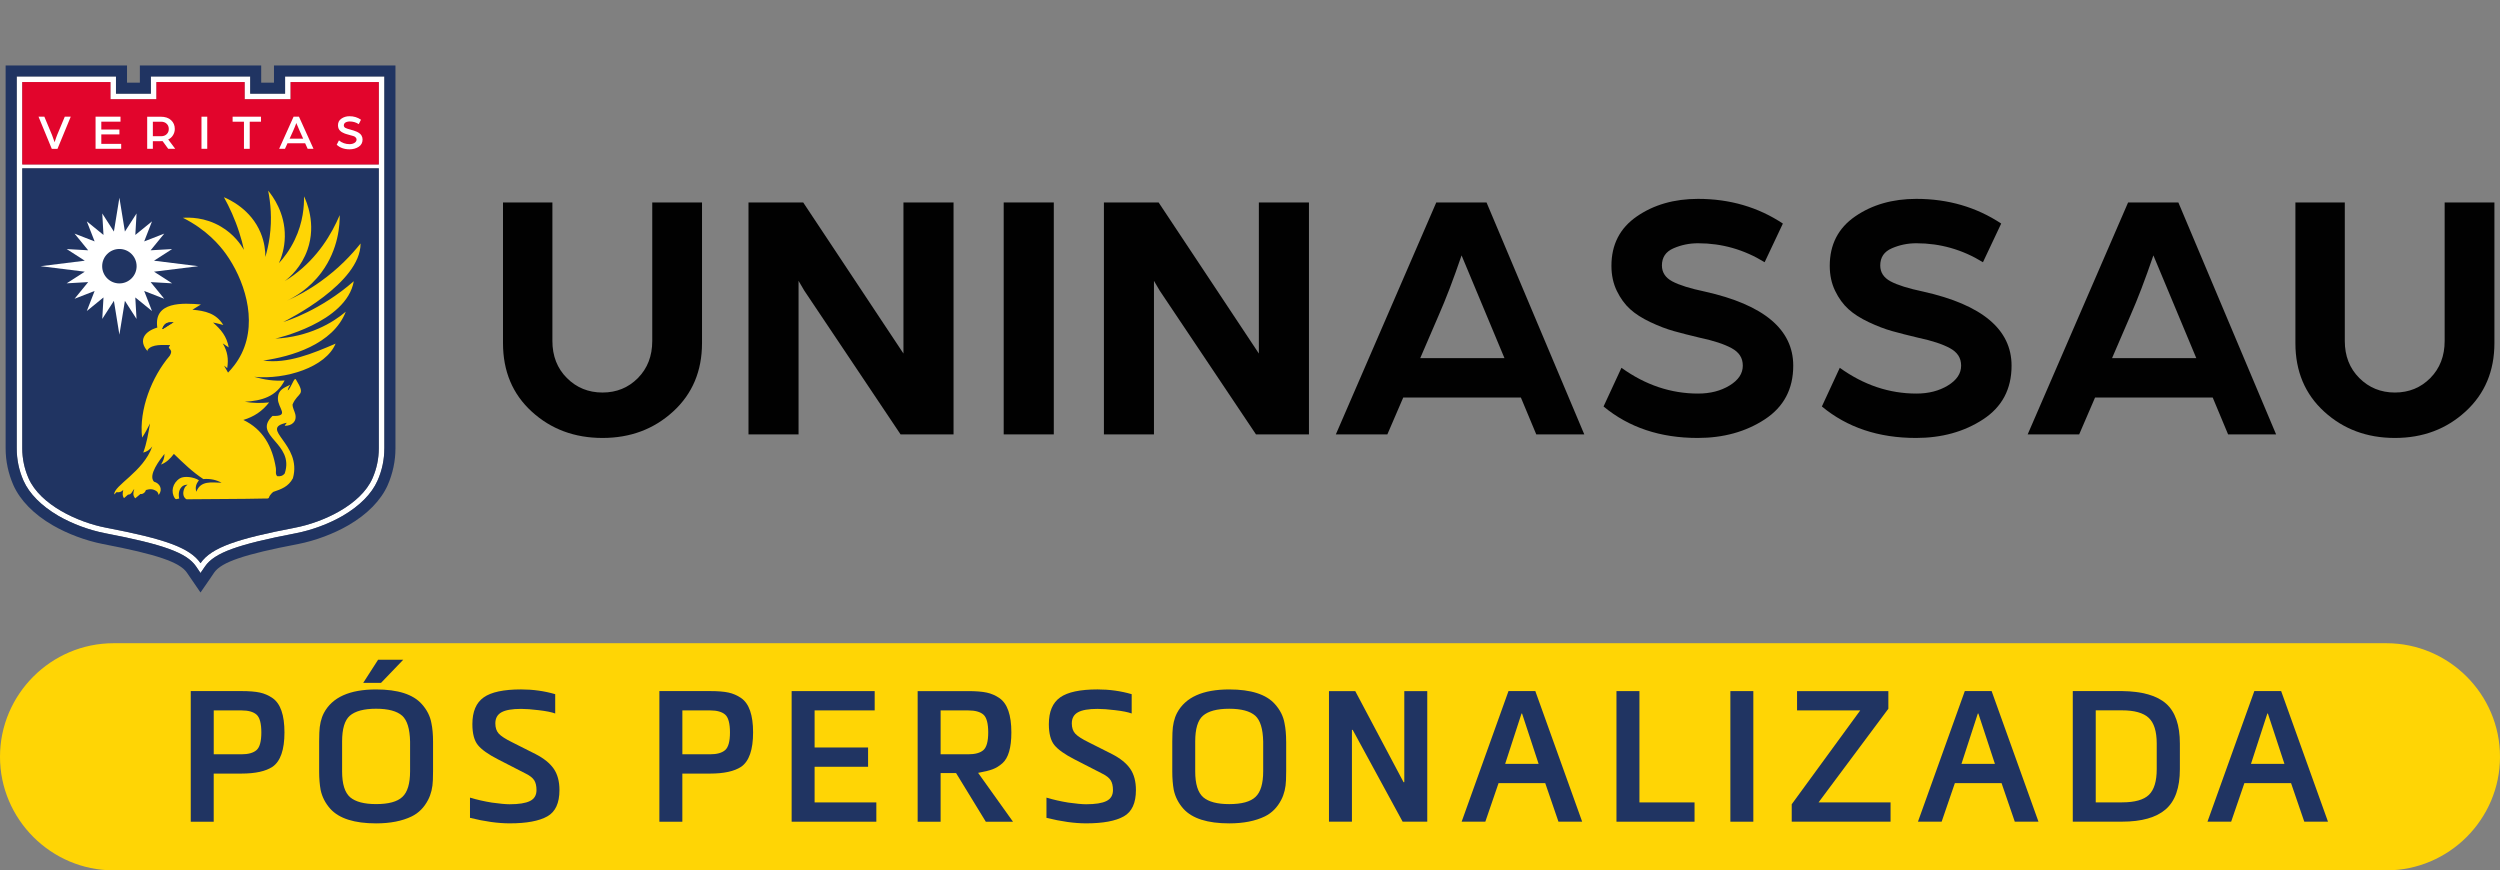 <?xml version="1.0" encoding="UTF-8"?>
<svg id="Camada_1" data-name="Camada 1" xmlns="http://www.w3.org/2000/svg" viewBox="0 0 1101.83 383.59">
  <rect x="0" y="0" width="1101.83" height="383.59" fill="#808080" stroke="none"/>
  <path d="M1051.78,383.59H50.05c-27.53,0-50.05-22.52-50.05-50.05s22.52-50.05,50.05-50.05h1001.73c27.53,0,50.05,22.52,50.05,50.05s-22.52,50.05-50.05,50.05" style="fill: #ffd505;"/>
  <path d="M106.42,340.94h-12.23v21.21h-10.12v-57.57h22.35c3.4,0,6.1,.22,8.1,.65,2,.43,3.86,1.24,5.59,2.43,3.51,2.43,5.26,7.48,5.26,15.14s-1.76,12.71-5.26,15.14c-3.02,2-7.58,3-13.68,3m-12.23-27.85v19.35h12.23c3.02,0,5.23-.62,6.64-1.86s2.11-3.83,2.11-7.77-.7-6.61-2.11-7.85c-1.4-1.24-3.62-1.86-6.64-1.86h-12.23Z" style="fill: #203462;"/>
  <path d="M190.86,326.85v13.04c0,1.94-.03,3.27-.08,3.97-.11,3.29-.81,6.18-2.1,8.66-1.73,3.35-4.13,5.78-7.21,7.29-4.21,2.05-9.45,3.08-15.71,3.08-9.55,0-16.27-2.13-20.16-6.4-2.21-2.48-3.64-5.26-4.29-8.34-.43-2.38-.65-5.1-.65-8.18v-13.2c0-1.89,.03-3.18,.08-3.88,.11-3.4,.78-6.29,2.02-8.67,3.67-6.91,11.34-10.36,23-10.36,9.61,0,16.33,2.16,20.16,6.48,2.27,2.54,3.67,5.32,4.21,8.34,.49,2.32,.73,5.05,.73,8.18m-40.08-.08v13.2c0,5.56,1.19,9.36,3.56,11.41,2.38,2,6.18,3,11.42,3,5.5,0,9.36-1.05,11.58-3.16,2.27-2.1,3.4-5.88,3.4-11.33v-13.04c-.11-5.61-1.27-9.42-3.48-11.42-2.32-2.05-6.15-3.08-11.5-3.08s-9.2,1.03-11.58,3.08c-2.27,2-3.4,5.78-3.4,11.34m26.96-36.03l-9.8,10.2h-7.85l6.56-10.2h11.09Z" style="fill: #203462;"/>
  <path d="M244.7,305.96v8.5c-1.57-.59-4-1.08-7.29-1.46-3.08-.38-5.67-.57-7.77-.57-3.94,0-6.81,.5-8.62,1.5-1.81,1-2.71,2.63-2.71,4.9,0,1.89,.5,3.39,1.5,4.49,1,1.11,2.98,2.39,5.95,3.85l10.28,5.18c3.67,1.89,6.34,4.05,8.02,6.48,1.67,2.43,2.51,5.56,2.51,9.39,0,5.72-1.78,9.58-5.34,11.58-3.62,2.05-9.15,3.08-16.6,3.08-5.13,0-10.96-.81-17.49-2.43v-8.91c3.08,.92,6.29,1.65,9.63,2.19,3.45,.48,6.07,.73,7.85,.73,4.05,0,7.03-.47,8.95-1.42,1.92-.94,2.88-2.55,2.88-4.82,0-1.83-.34-3.28-1.01-4.33-.67-1.05-1.88-2.01-3.6-2.87l-12.31-6.32c-4.32-2.21-7.29-4.32-8.91-6.32-1.62-2-2.43-5.07-2.43-9.23,0-5.51,1.66-9.43,4.98-11.78,3.32-2.35,8.81-3.52,16.48-3.52,5.24,0,10.26,.7,15.06,2.1" style="fill: #203462;"/>
  <path d="M312.96,340.94h-12.23v21.21h-10.12v-57.57h22.35c3.4,0,6.1,.22,8.1,.65,2,.43,3.86,1.24,5.59,2.43,3.51,2.43,5.26,7.48,5.26,15.14s-1.76,12.71-5.26,15.14c-3.02,2-7.58,3-13.68,3m-12.23-27.85v19.35h12.23c3.02,0,5.23-.62,6.64-1.86s2.11-3.83,2.11-7.77-.7-6.61-2.11-7.85c-1.4-1.24-3.62-1.86-6.64-1.86h-12.23Z" style="fill: #203462;"/>
  <polygon points="386.23 353.65 386.23 362.15 348.9 362.15 348.9 304.59 385.5 304.59 385.5 313.09 359.02 313.09 359.02 329.44 382.59 329.44 382.59 337.94 359.02 337.94 359.02 353.65 386.23 353.65" style="fill: #203462;"/>
  <path d="M431.08,340.62l15.38,21.54h-11.98l-13.12-21.46h-6.8v21.46h-10.12v-57.57h22.27c3.4,0,6.11,.22,8.14,.65,2.02,.43,3.9,1.24,5.63,2.43,3.51,2.43,5.26,7.48,5.26,15.14,0,6.75-1.32,11.28-3.97,13.6-1.35,1.19-2.78,2.07-4.29,2.63-1.51,.57-3.64,1.09-6.4,1.58m-16.52-27.53v19.35h12.15c3.08,0,5.32-.62,6.72-1.86s2.11-3.83,2.11-7.77-.7-6.61-2.11-7.85c-1.4-1.24-3.64-1.86-6.72-1.86h-12.15Z" style="fill: #203462;"/>
  <path d="M498.77,305.96v8.5c-1.57-.59-4-1.08-7.29-1.46-3.08-.38-5.67-.57-7.77-.57-3.94,0-6.81,.5-8.62,1.5-1.81,1-2.71,2.63-2.71,4.9,0,1.89,.5,3.39,1.5,4.49,1,1.11,2.98,2.39,5.95,3.85l10.28,5.18c3.67,1.89,6.34,4.05,8.02,6.48,1.67,2.43,2.51,5.56,2.51,9.39,0,5.72-1.78,9.58-5.34,11.58-3.62,2.05-9.15,3.08-16.6,3.08-5.13,0-10.96-.81-17.49-2.43v-8.91c3.08,.92,6.29,1.65,9.63,2.19,3.45,.48,6.07,.73,7.85,.73,4.05,0,7.03-.47,8.95-1.42,1.92-.94,2.88-2.55,2.88-4.82,0-1.83-.34-3.28-1.01-4.33-.67-1.05-1.88-2.01-3.6-2.87l-12.31-6.32c-4.32-2.21-7.29-4.32-8.91-6.32-1.62-2-2.43-5.07-2.43-9.23,0-5.51,1.66-9.43,4.98-11.78,3.32-2.35,8.81-3.52,16.48-3.52,5.24,0,10.26,.7,15.06,2.1" style="fill: #203462;"/>
  <path d="M566.86,326.85v13.04c0,1.94-.03,3.27-.08,3.97-.11,3.29-.81,6.18-2.1,8.66-1.73,3.35-4.13,5.78-7.21,7.29-4.21,2.05-9.45,3.08-15.71,3.08-9.55,0-16.27-2.13-20.16-6.4-2.21-2.48-3.64-5.26-4.29-8.34-.43-2.38-.65-5.1-.65-8.18v-13.2c0-1.89,.03-3.18,.08-3.89,.11-3.4,.78-6.29,2.02-8.66,3.67-6.91,11.34-10.36,22.99-10.36,9.61,0,16.33,2.16,20.16,6.48,2.27,2.54,3.67,5.32,4.21,8.34,.48,2.32,.73,5.05,.73,8.18m-40.08-.08v13.2c0,5.56,1.19,9.36,3.56,11.42,2.37,2,6.18,3,11.42,3,5.51,0,9.36-1.05,11.58-3.16,2.27-2.1,3.4-5.88,3.4-11.33v-13.04c-.11-5.61-1.27-9.42-3.48-11.42-2.32-2.05-6.15-3.08-11.5-3.08s-9.2,1.03-11.58,3.08c-2.27,2-3.4,5.78-3.4,11.33" style="fill: #203462;"/>
  <polygon points="585.72 304.59 597.3 304.59 618.6 344.75 618.92 344.75 618.92 304.59 629.04 304.59 629.04 362.15 618.19 362.15 596.17 321.67 595.84 321.67 595.84 362.15 585.72 362.15 585.72 304.59" style="fill: #203462;"/>
  <path d="M681.02,345.15h-20.56l-5.83,17h-10.44l20.65-57.57h11.82l20.65,57.57h-10.45l-5.83-17Zm-17.65-8.5h14.74l-7.29-22.18h-.24l-7.21,22.18Z" style="fill: #203462;"/>
  <polygon points="746.84 362.15 712.43 362.15 712.43 304.59 722.55 304.59 722.55 353.65 746.84 353.65 746.84 362.15" style="fill: #203462;"/>
  <rect x="762.63" y="304.59" width="10.12" height="57.56" style="fill: #203462;"/>
  <polygon points="832.26 312.36 801.49 353.65 833.23 353.65 833.23 362.15 789.67 362.15 789.67 354.46 819.87 313.09 792.02 313.09 792.02 304.59 832.26 304.59 832.26 312.36" style="fill: #203462;"/>
  <path d="M882.13,345.15h-20.56l-5.83,17h-10.44l20.65-57.57h11.82l20.65,57.57h-10.44l-5.83-17Zm-17.65-8.5h14.74l-7.29-22.18h-.24l-7.21,22.18Z" style="fill: #203462;"/>
  <path d="M935.24,362.15h-21.7v-57.57h21.7c8.91,.11,15.38,1.96,19.43,5.54,4.05,3.59,6.07,9.46,6.07,17.61v11.25c0,8.21-2.09,14.12-6.27,17.73-4.18,3.62-10.59,5.42-19.23,5.42m-11.58-49.06v40.56h11.58c5.61,0,9.57-1.11,11.86-3.32,2.29-2.21,3.44-5.99,3.44-11.33v-11.25c0-5.4-1.19-9.19-3.56-11.38-2.38-2.19-6.29-3.28-11.74-3.28h-11.58Z" style="fill: #203462;"/>
  <path d="M1009.73,345.15h-20.56l-5.83,17h-10.44l20.65-57.57h11.82l20.65,57.57h-10.45l-5.83-17Zm-17.65-8.5h14.74l-7.29-22.18h-.24l-7.21,22.18Z" style="fill: #203462;"/>
  <g>
    <g>
      <path d="M296.69,181.35c-8.47,7.78-18.85,11.67-31.15,11.67s-22.69-3.87-31.15-11.59c-8.47-7.73-12.7-17.8-12.7-30.21v-61.99h21.77v61.05c0,6.63,2.13,12.07,6.39,16.33,4.26,4.26,9.49,6.39,15.69,6.39s11.41-2.13,15.62-6.39c4.2-4.26,6.31-9.7,6.31-16.33v-61.05h21.93v61.99c0,12.3-4.23,22.35-12.7,30.13Z" style="fill: #010101;"/>
      <path d="M329.89,191.45V89.23h24.11l26.68,40.2c2.15,3.24,4.67,7.04,7.56,11.4,2.89,4.35,5.24,7.89,7.05,10.62l2.89,4.36V89.23h22.08v102.22h-23.35l-25.61-38.25c-2.75-4.1-5.76-8.6-9.04-13.49-3.27-4.89-5.88-8.78-7.81-11.66l-2.5-4.27v67.67h-22.08Z" style="fill: #010101;"/>
      <path d="M442.36,191.45V89.23h22.08v102.22h-22.08Z" style="fill: #010101;"/>
      <path d="M486.53,191.45V89.23h24.11l26.68,40.2c2.15,3.24,4.67,7.04,7.56,11.4,2.89,4.35,5.24,7.89,7.05,10.62l2.89,4.36V89.23h22.08v102.22h-23.35l-25.61-38.25c-2.75-4.1-5.76-8.6-9.04-13.49-3.27-4.89-5.88-8.78-7.81-11.66l-2.5-4.27v67.67h-22.08Z" style="fill: #010101;"/>
      <path d="M588.75,191.45l44.26-102.22h22.15l43.08,102.22h-21.16l-6.78-16.25h-51.85l-7,16.25h-22.71Zm37.19-33.6h37.13l-7.97-19.09-10.94-26.2c-3.59,10.52-6.97,19.36-10.13,26.51l-8.09,18.77Z" style="fill: #010101;"/>
      <path d="M706.74,179.14l7.89-17.04c10.51,7.57,21.77,11.36,33.76,11.36,5.36,0,9.99-1.18,13.88-3.55,3.89-2.37,5.84-5.28,5.84-8.75s-1.66-5.94-4.97-7.73c-3.31-1.79-7.97-3.31-13.96-4.58-4.42-1.05-8.23-2.02-11.44-2.92-3.21-.89-6.65-2.21-10.33-3.94-3.68-1.74-6.68-3.65-8.99-5.76-2.31-2.1-4.26-4.78-5.84-8.04-1.58-3.26-2.37-6.94-2.37-11.04,0-9.36,3.73-16.62,11.2-21.77,7.47-5.15,16.46-7.73,26.97-7.73,13.98,0,26.45,3.63,37.39,10.88l-8.04,17.04c-9.05-5.57-18.83-8.36-29.34-8.36-3.79,0-7.39,.73-10.8,2.21-3.42,1.47-5.13,4-5.13,7.57,0,3.05,1.52,5.39,4.57,7.02,3.05,1.63,7.83,3.13,14.35,4.5,25.97,5.79,38.96,16.67,38.96,32.65,0,10.31-4.18,18.19-12.54,23.66-8.36,5.47-18.22,8.2-29.58,8.2-16.51,0-30.34-4.63-41.49-13.88Z" style="fill: #010101;"/>
      <path d="M802.96,179.14l7.89-17.04c10.51,7.57,21.77,11.36,33.76,11.36,5.36,0,9.99-1.18,13.88-3.55,3.89-2.37,5.84-5.28,5.84-8.75s-1.66-5.94-4.97-7.73c-3.31-1.79-7.97-3.31-13.96-4.58-4.42-1.05-8.23-2.02-11.44-2.92-3.21-.89-6.65-2.21-10.33-3.94-3.68-1.74-6.68-3.65-8.99-5.76-2.31-2.1-4.26-4.78-5.84-8.04-1.58-3.26-2.37-6.94-2.37-11.04,0-9.36,3.73-16.62,11.2-21.77,7.47-5.15,16.46-7.73,26.97-7.73,13.98,0,26.45,3.63,37.39,10.88l-8.04,17.04c-9.05-5.57-18.83-8.36-29.34-8.36-3.79,0-7.39,.73-10.8,2.21-3.42,1.47-5.13,4-5.13,7.57,0,3.05,1.52,5.39,4.57,7.02,3.05,1.63,7.83,3.13,14.35,4.5,25.97,5.79,38.96,16.67,38.96,32.65,0,10.31-4.18,18.19-12.54,23.66-8.36,5.47-18.22,8.2-29.58,8.2-16.51,0-30.34-4.63-41.49-13.88Z" style="fill: #010101;"/>
      <path d="M893.66,191.45l44.26-102.22h22.15l43.08,102.22h-21.16l-6.78-16.25h-51.85l-7,16.25h-22.71Zm37.19-33.6h37.13l-7.97-19.09-10.94-26.2c-3.59,10.52-6.97,19.36-10.13,26.51l-8.09,18.77Z" style="fill: #010101;"/>
      <path d="M1086.66,181.35c-8.47,7.78-18.85,11.67-31.15,11.67s-22.69-3.87-31.15-11.59c-8.47-7.73-12.7-17.8-12.7-30.21v-61.99h21.77v61.05c0,6.63,2.13,12.07,6.39,16.33,4.26,4.26,9.49,6.39,15.69,6.39s11.41-2.13,15.62-6.39c4.2-4.26,6.31-9.7,6.31-16.33v-61.05h21.93v61.99c0,12.3-4.23,22.35-12.7,30.13Z" style="fill: #010101;"/>
    </g>
    <g>
      <path d="M125.64,41.28h-15.37v-7.57h-43.79v7.57h-15.37v-7.57H7.37V197.61c0,4.93,.99,9.71,2.98,14.23,2.57,5.77,7.87,11.1,15.33,15.48,6.07,3.53,13.57,6.32,20.59,7.68,25.88,4.96,35.99,8.64,40.11,14.6l1.99,2.94,2.02-2.94c4.12-5.96,14.23-9.63,40.11-14.6,6.99-1.36,14.49-4.15,20.59-7.68,7.46-4.37,12.76-9.71,15.29-15.48,2.02-4.52,3.01-9.3,3.01-14.23V33.71h-43.75v7.57Zm41.31,156.31c0,4.56-.95,9.08-2.8,13.25h0c-5.14,11.64-21.61,19.33-34.11,21.73-25.18,4.84-36.82,8.6-41.66,15.64-4.84-7.04-16.48-10.8-41.66-15.64-12.5-2.4-28.97-10.08-34.11-21.73h0c-1.84-4.18-2.8-8.69-2.8-13.25V74.2H166.95v123.39ZM128.08,36.17h38.87v36.31H9.81V36.17H48.67v7.57h20.27v-7.57h38.87v7.57h20.27v-7.57Z" style="fill: #fff;"/>
      <path d="M9.81,74.2v123.39c0,4.56,.95,9.08,2.8,13.25h0c5.14,11.64,21.61,19.33,34.11,21.73,25.18,4.84,36.82,8.6,41.66,15.64,4.84-7.04,16.48-10.8,41.66-15.64,12.5-2.4,28.97-10.08,34.11-21.73h0c1.84-4.18,2.8-8.69,2.8-13.25V74.2H9.81Z" style="fill: #203462;"/>
      <path d="M120.75,28.85v7.57h-5.63v-7.57H61.64v7.57h-5.66v-7.57H2.48V197.61c0,5.62,1.18,11.07,3.42,16.21,2.98,6.69,8.97,12.83,17.32,17.68,6.54,3.79,14.6,6.8,22.13,8.27,23.79,4.56,33.82,7.98,36.99,12.57l2.02,2.94,4.01,5.85,4.04-5.85,1.99-2.94c3.2-4.6,13.2-8.02,37.02-12.57,7.5-1.47,15.59-4.49,22.13-8.27,8.35-4.85,14.34-10.99,17.32-17.68,2.24-5.15,3.42-10.63,3.42-16.21V28.85h-53.53Zm48.64,168.75c0,4.93-.99,9.71-3.01,14.23-2.54,5.77-7.83,11.1-15.29,15.48-6.1,3.53-13.6,6.32-20.59,7.68-25.88,4.96-35.99,8.64-40.11,14.6l-2.02,2.94-1.99-2.94c-4.12-5.96-14.23-9.63-40.11-14.6-7.02-1.36-14.52-4.15-20.59-7.68-7.46-4.37-12.76-9.71-15.33-15.48-1.99-4.52-2.98-9.3-2.98-14.23V33.71H51.12v7.57h15.37v-7.57h43.79v7.57h15.37v-7.57h43.75V197.61Z" style="fill: #203462;"/>
      <polygon points="107.81 36.17 68.95 36.17 68.95 43.74 48.67 43.74 48.67 36.17 9.81 36.17 9.81 43.74 9.81 72.48 166.95 72.48 166.95 43.74 166.95 36.17 128.08 36.17 128.08 43.74 107.81 43.74 107.81 36.17" style="fill: #e2052c;"/>
      <g>
        <path d="M28.55,51.43l-3.38,8.09c-.26,.7-.66,1.73-1.1,3.16l-1.14-3.16-3.38-8.09h-2.57l5.85,14.19h2.5l5.85-14.19h-2.61Z" style="fill: #fff;"/>
        <path d="M44.65,63.41v-4.19h7.98v-2.13h-7.98v-3.46h8.46v-2.21h-10.99v14.15h11.29v-2.17h-8.75Z" style="fill: #fff;"/>
        <path d="M74.14,61.47c.92-.4,1.62-1.07,2.13-1.91,.51-.85,.77-1.73,.77-2.72,0-1.58-.55-2.87-1.62-3.86-1.07-1.03-2.61-1.54-4.63-1.54h-5.92v14.15h2.5v-3.35h2.06c1.07,0,1.84-.04,2.24-.04l2.46,3.38h3.09l-3.09-4.12Zm-.66-2.35c-.63,.63-1.47,.92-2.54,.92h-3.57v-6.4h3.6c1.03,0,1.87,.29,2.5,.92,.62,.59,.92,1.36,.92,2.28s-.29,1.69-.92,2.28Z" style="fill: #fff;"/>
        <path d="M88.8,51.43v14.15h2.54v-14.15h-2.54Z" style="fill: #fff;"/>
        <path d="M102.52,51.43v2.21h5v11.95h2.54v-11.95h4.96v-2.21h-12.5Z" style="fill: #fff;"/>
        <path d="M131.78,51.43h-2.39l-6.36,14.15h2.57l1.1-2.43h7.79l1.1,2.43h2.57l-6.4-14.15Zm-4.15,9.71l1.62-3.57c.44-.96,.88-2.1,1.36-3.38l.18,.51c.15,.37,.33,.81,.59,1.36,.26,.59,.48,1.07,.62,1.47l1.62,3.6h-5.99Z" style="fill: #fff;"/>
        <path d="M159.36,59.77c-.29-.51-.7-.92-1.25-1.25-.51-.33-1.07-.59-1.65-.77-.55-.18-1.21-.4-1.95-.62-1.03-.26-1.8-.51-2.28-.77-.48-.26-.7-.66-.7-1.14,0-.4,.15-.74,.44-1.03,.33-.26,.66-.44,1.03-.51,.37-.11,.74-.15,1.07-.15,1.47,0,2.83,.37,4.04,1.18l.99-1.95c-1.51-1.03-3.16-1.54-5.04-1.54-1.4,0-2.61,.37-3.6,1.07-1.03,.7-1.51,1.69-1.51,2.94,0,.55,.11,1.03,.29,1.47,.22,.44,.48,.81,.81,1.07,.29,.29,.7,.55,1.21,.77,.52,.26,.96,.44,1.4,.55,.4,.11,.92,.26,1.54,.44,.62,.15,1.1,.29,1.43,.4,.37,.07,.7,.26,1.03,.55,.29,.29,.48,.62,.48,1.03,0,.62-.33,1.1-.92,1.47-.63,.37-1.32,.55-2.17,.55-1.73,0-3.31-.55-4.67-1.65l-.99,1.91c1.47,1.36,3.35,2.02,5.66,2.02,1.54,0,2.87-.37,4.01-1.1s1.73-1.8,1.73-3.2c0-.62-.15-1.21-.44-1.73Z" style="fill: #fff;"/>
      </g>
      <g>
        <g>
          <path d="M155.94,123.93c-14.74,12.9-29.63,17.54-31.1,17.98,1.99-.99,34.08-17.06,34.08-34.6-3.9,4.89-9.6,11.03-17.61,16.73-5.37,3.86-10.52,6.58-14.93,8.53,3.53-1.69,9.96-5.33,15.29-12.5,7.72-10.44,8.09-21.47,8.05-25.26-3.57,8.38-9.67,18.68-20.37,26.51-1.29,.92-2.57,1.8-3.86,2.57,2.35-1.8,7.39-6.25,10.04-13.86,4.01-11.47-.55-21.43-1.54-23.49,.07,4.08-.33,11.36-4.12,19.19-2.17,4.52-4.78,7.9-6.95,10.26,1.18-2.61,2.54-6.65,2.61-11.69,.18-10.55-5.44-17.98-7.35-20.29,1.03,5.18,1.8,12.28,.66,20.48-.44,3.24-1.14,6.14-1.88,8.75,0-2.72-.37-6.51-2.09-10.63-4.27-10.33-13.64-14.63-16.18-15.7,2.39,4.3,4.82,9.49,6.77,15.59,.88,2.68,1.54,5.22,2.06,7.61-1.32-2.28-4.37-6.84-10.11-10.22-7.17-4.26-14.19-4.08-16.8-3.9,10.44,5.22,16.21,12.1,18.93,15.88,7.68,10.66,14.3,28.86,6.95,43.93-1.95,3.97-4.38,6.76-5.99,8.42-.29-.51-.59-1.03-.88-1.54-.33-.51-.59-1.07-.88-1.54,.48,.33,.92,.74,1.4,1.07,.66-4.04,.11-7.32-1.95-10.85,.88,.59,1.76,1.18,2.61,1.76-.85-4.85-3.38-7.9-6.91-10.96,1.54,.22,3.01,.7,4.52,1.07-3.16-5.18-8.05-6.25-13.6-6.73,1.25-.77,2.5-1.54,3.75-2.32-7.9-.66-20.92-1.43-19.23,10.18-5.4,1.58-8.68,5.55-4.23,10.48,0-.22-.18-.44-.04-.66,1.99-2.65,6.91-2.1,9.85-2.1t.04,.07c0,.26-.81,.88-.44,1.25,.15,.11,.85,.96,.92,1.47,.11,.55-.44,1.69-.59,1.88-7.94,9.3-13.64,23.79-12.21,36.1,1.36-1.99,2.39-4.08,3.49-6.21-.77,4.38-1.43,8.68-2.98,12.83,1.73-.44,2.87-1.29,3.97-2.72-3.93,11.25-17.1,17.24-16.76,21.18,.33-.33,.7-.7,1.03-1.03,.26,.04,.92,.15,1.65-.11,.66-.26,1.1-.66,1.29-.88-.26,1.32-.48,2.5,.33,3.64,.59-.51,1.18-1.03,1.76-1.54,1.62,0,1.84-1.58,2.76-2.5-.44,1.58-.74,2.79,.44,4.12,.74-.62,1.51-1.29,2.28-1.91,.29,.04,.7,.04,.96-.11,.77-.33,1.21-.85,1.47-1.65,1.73-.55,3.2-.51,4.71,.55,.52,.37,.74,.99,.92,1.62,1.88-2.39,.59-5.11-2.09-5.85-2.72-2.94,2.72-9.78,4.63-12.24,.04,1.88-.59,3.13-1.51,4.71,2.43-.99,4.04-2.57,5.66-4.71,4.15,4.01,8.16,7.94,12.98,11.1,3.13-.26,5.77,.37,8.05,1.62-4.37-.11-9.26-1.07-11.14,3.97-.59-2.02-.07-3.49,1.14-5.07-2.24-1.47-6.47-1.99-8.35-.85-3.31,2.02-4.12,6.03-2.28,8.75,.59,.88,1.32,.07,1.95,.22-.44-2.17-.15-4.23,1.51-5.55,.81-.62,2.17-.62,2.17-.62-.52,.44-1.03,.77-1.32,1.43-.74,1.58-.96,3.68,.59,4.85,.26,.22,.7,.18,1.03,.15,11.36-.15,22.68-.07,34.04-.33,.55,0,1.4,.18,1.58-.55,.29-1.07,1.8-2.35,1.8-2.35,3.68-1.25,6.73-2.32,8.71-6.03,4.23-15.18-15.33-21.84-2.72-24.45-.22,.48-.7,.77-.88,1.32,3.01,.07,5.48-1.8,4.63-5.18-.33-1.36-1.21-2.72-1.18-4.23,2.43-5.7,6.1-3.53,1.47-10.99-.74-1.29-2.13,3.9-3.6,4.82,.15-.96,.59-1.65,1.07-2.5-2.57,1.36-5.33,1.99-5.41,6.07-.07,4.3,5.48,7.9-2.39,7.68-9.12,8.86,9.89,11.84,5.4,25.33-.85,1.1-2.02,1.4-3.31,1.21-.96-.96-.37-2.35-.59-3.57-1.54-9.56-5.73-17.1-14.34-21.21,4.63-1.4,8.31-3.79,11.36-7.72-3.6,.37-7.1,.33-10.7-.29,7.39-.44,13.86-2.21,17.54-9.38-4.67,.33-8.93-.33-13.42-1.62,13.82,1.36,31.62-4.23,35.88-14.63-9.85,4.26-21.18,9.01-31.91,7.46,12.17-1.69,30.81-7.06,36.4-21.54-5.77,4.96-16.36,11.14-31.07,11.88,0,0,31.4-6.99,34.6-25.29Zm-84.23,21.1c-.07-.04-.11-.07-.18-.15,.96-2.65,2.43-2.9,4.96-2.87-1.58,1.03-3.2,2.02-4.78,3.01Z" style="fill: #ffd505;"/>
          <path d="M71.7,145.05c-.06-.05-.11-.1-.17-.15,.94-2.67,2.43-2.92,4.97-2.87-1.6,1.01-3.2,2.01-4.8,3.02Z" style="fill: #203462;"/>
        </g>
        <g>
          <polygon points="87.39 117.32 67.88 119.74 75.86 124.87 66.39 124.33 72.39 131.68 63.55 128.24 66.99 137.08 59.63 131.09 60.17 140.56 55.05 132.58 52.62 147.5 50.2 132.58 45.07 140.56 45.61 131.09 38.26 137.08 41.7 128.24 32.86 131.68 38.86 124.33 29.38 124.87 37.37 119.74 17.86 117.32 37.37 114.9 29.39 109.77 38.86 110.31 32.86 102.96 41.7 106.4 38.26 97.56 45.61 103.55 45.07 94.08 50.2 102.06 52.62 87.14 55.05 102.06 60.18 94.08 59.64 103.55 66.99 97.56 63.55 106.4 72.39 102.96 66.39 110.31 75.86 109.77 67.88 114.9 87.39 117.32" style="fill: #fff;"/>
          <circle cx="52.62" cy="117.32" r="7.59" style="fill: #203462;"/>
        </g>
      </g>
    </g>
  </g>
</svg>
